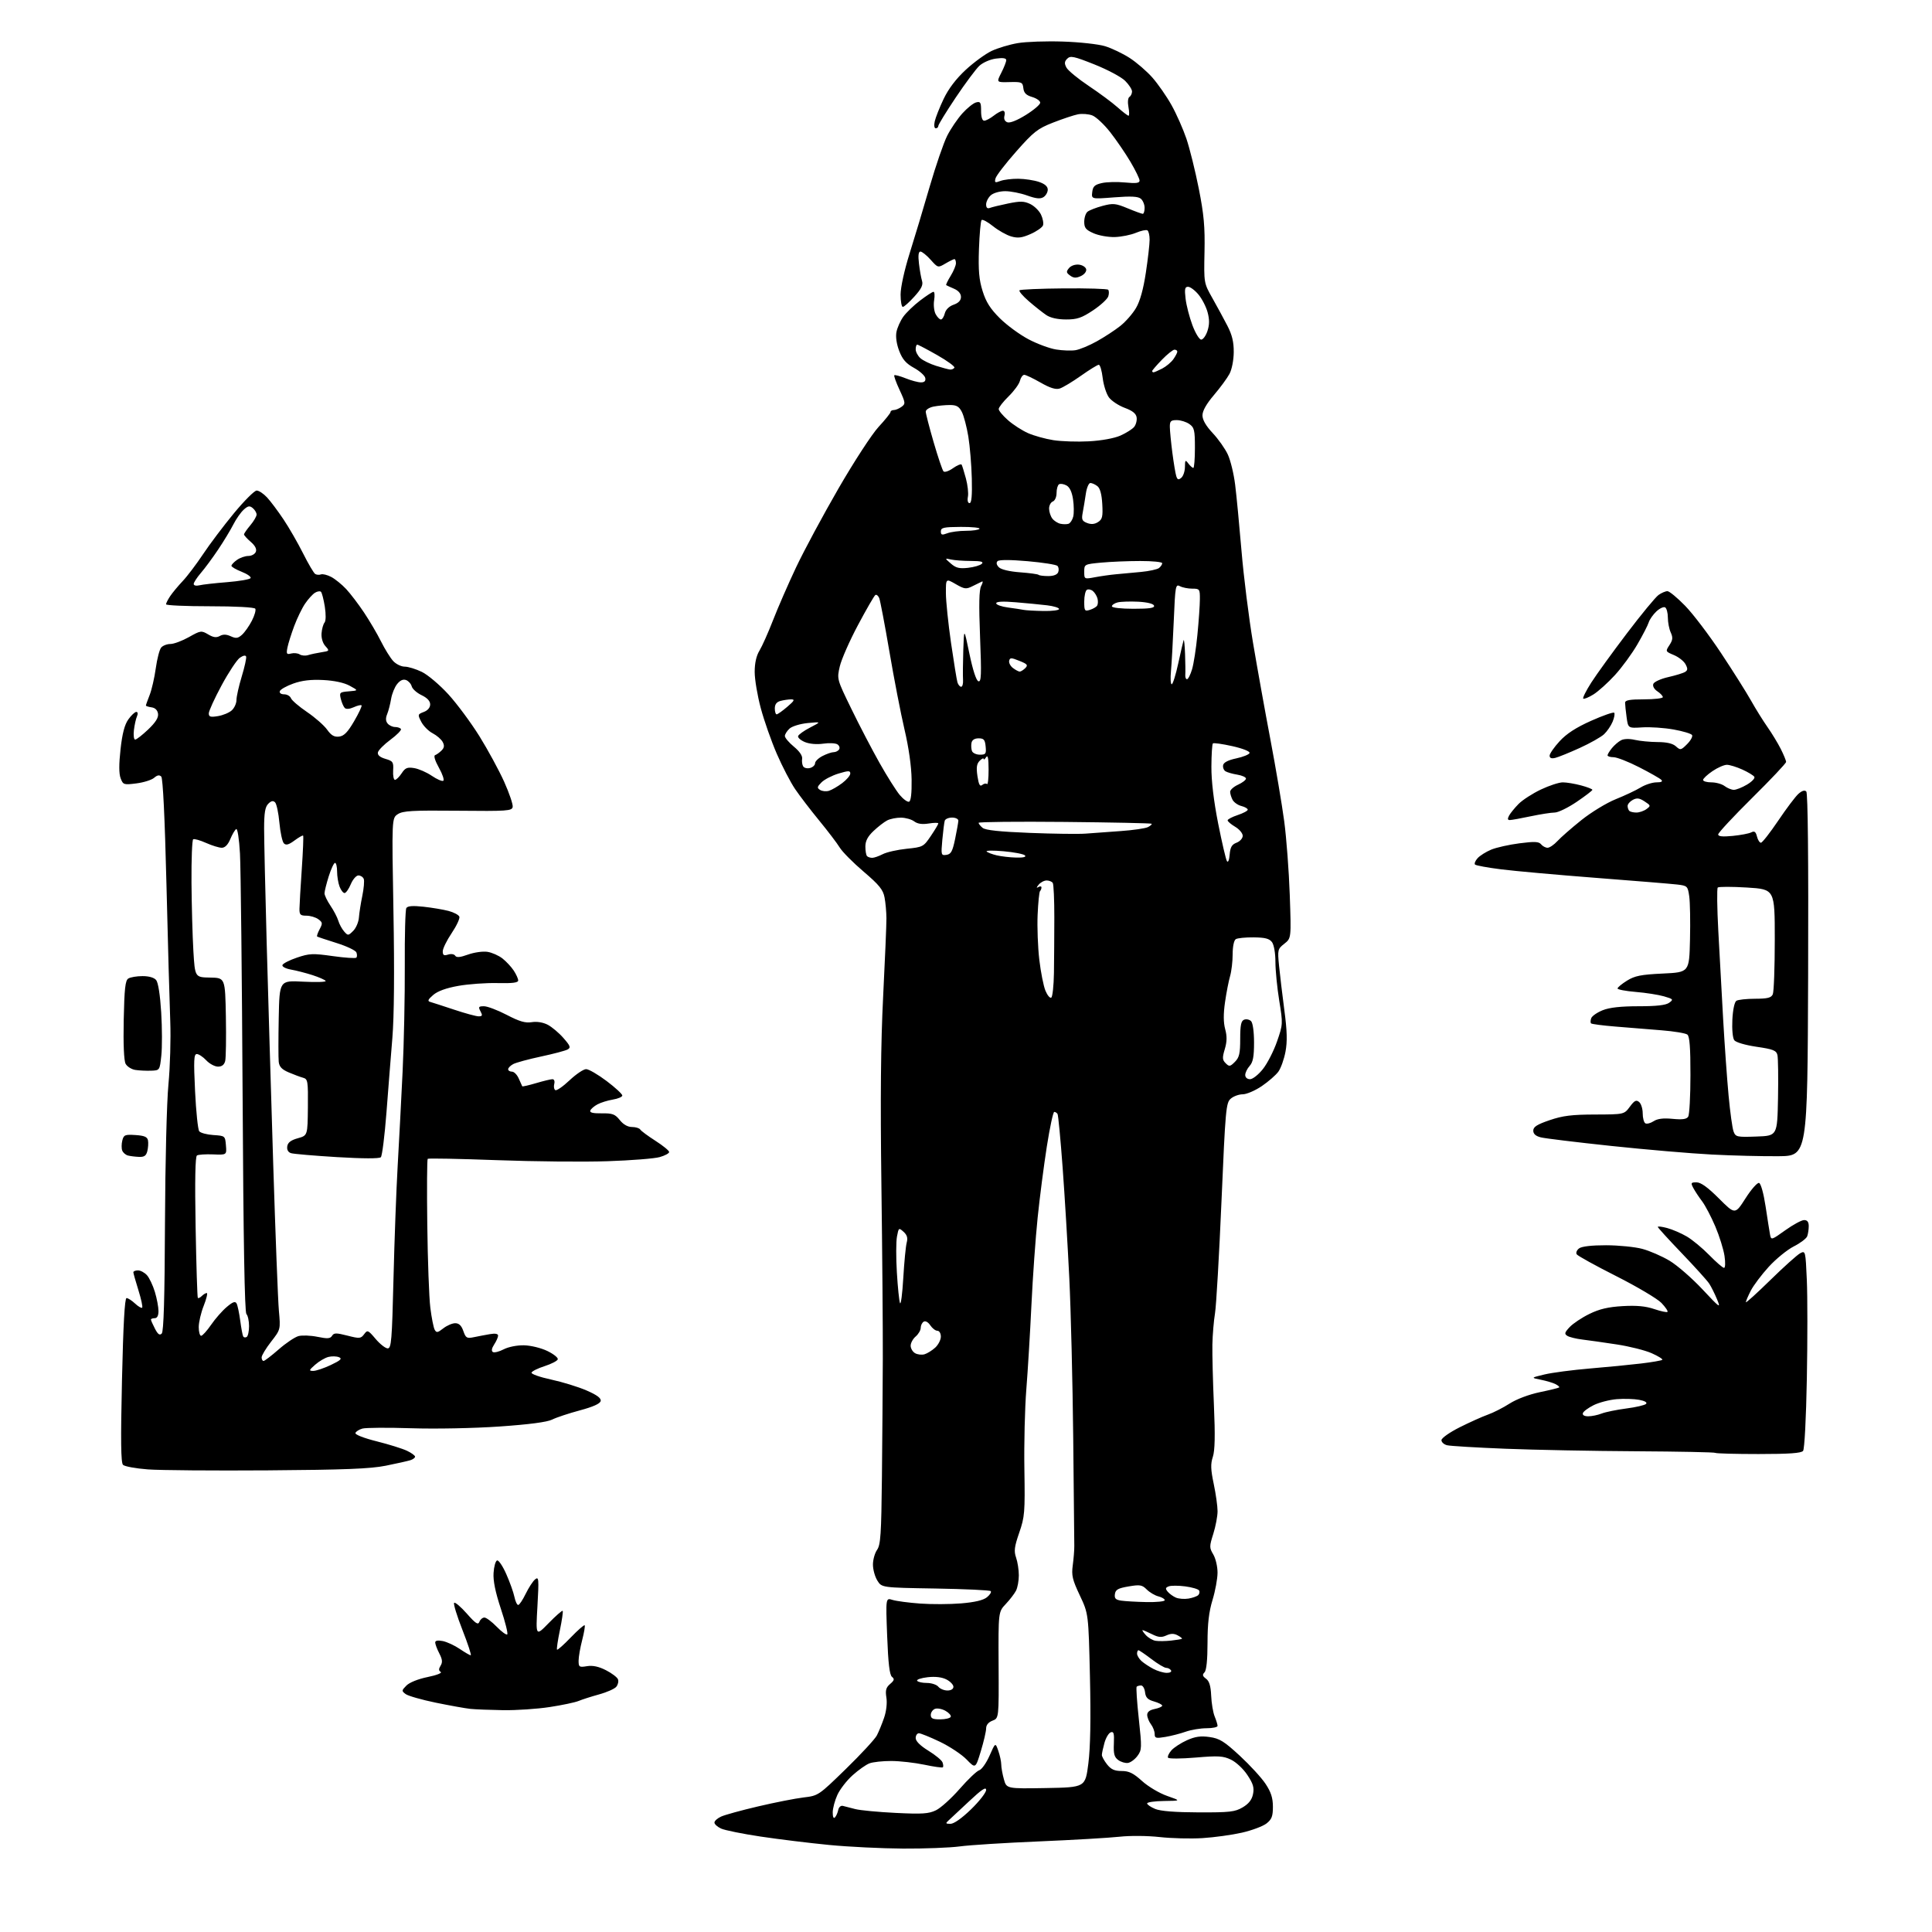 <?xml version="1.0" encoding="UTF-8" standalone="no"?>
<svg 
  version="1.1" 
  xmlns="http://www.w3.org/2000/svg" 
  xmlns:xlink="http://www.w3.org/1999/xlink" 
  xmlns:svg="http://www.w3.org/2000/svg"
  xmlns:rdf="http://www.w3.org/1999/02/22-rdf-syntax-ns#"
  xmlns:cc="http://creativecommons.org/ns#"
  xmlns:dc="http://purl.org/dc/elements/1.1/"
  viewBox="0 0 768 768"
  width="768"
  height="768"
>
<style>svg {background-color: white; }</style>"
<path stroke="none" fill="black" fill-rule="evenodd" d="M359.00,734.84C350.48,734.79 337.20,734.14 329.50,733.39C321.80,732.64 309.61,731.15 302.41,730.07C295.21,728.99 288.13,727.56 286.66,726.89C285.20,726.22 284.00,725.15 284.00,724.50C284.00,723.85 285.20,722.77 286.67,722.11C288.13,721.44 294.77,719.61 301.42,718.06C308.06,716.50 316.16,714.91 319.42,714.52C325.29,713.82 325.40,713.75 336.27,703.16C342.28,697.30 347.81,691.32 348.56,689.87C349.31,688.42 350.61,685.27 351.43,682.87C352.33,680.28 352.70,677.01 352.36,674.84C351.89,671.92 352.19,670.82 353.83,669.41C355.51,667.98 355.65,667.44 354.57,666.57C353.62,665.81 353.07,661.17 352.66,650.32C352.08,635.13 352.08,635.13 354.79,635.99C356.28,636.45 361.21,637.11 365.75,637.44C370.29,637.77 377.63,637.74 382.07,637.37C387.50,636.92 390.86,636.12 392.32,634.94C393.52,633.97 394.20,632.87 393.82,632.49C393.45,632.12 383.55,631.66 371.82,631.46C350.50,631.11 350.50,631.11 348.76,628.30C347.80,626.76 347.01,623.91 347.01,621.97C347.00,620.03 347.74,617.39 348.65,616.09C350.06,614.08 350.33,609.91 350.58,587.12C350.73,572.48 350.89,551.27 350.93,540.00C350.97,528.73 350.72,497.68 350.37,471.00C349.92,436.43 350.12,414.89 351.07,396.00C351.80,381.43 352.39,367.48 352.37,365.00C352.35,362.52 352.02,358.81 351.62,356.74C351.04,353.67 349.51,351.78 343.28,346.47C339.09,342.90 334.83,338.60 333.81,336.92C332.79,335.24 329.11,330.41 325.65,326.19C322.18,321.96 317.86,316.32 316.05,313.64C314.24,310.97 310.97,304.68 308.79,299.65C306.61,294.62 303.74,286.45 302.42,281.50C301.09,276.55 300.00,270.08 300.00,267.12C300.00,263.58 300.65,260.67 301.91,258.62C302.95,256.90 305.39,251.45 307.31,246.50C309.23,241.55 313.35,232.10 316.47,225.50C319.59,218.90 327.17,204.80 333.32,194.16C339.51,183.46 346.62,172.54 349.25,169.70C351.86,166.88 354.00,164.22 354.00,163.79C354.00,163.35 354.59,163.00 355.31,163.00C356.03,163.00 357.40,162.42 358.37,161.72C360.01,160.52 359.97,160.12 357.60,155.01C356.21,152.03 355.27,149.40 355.50,149.17C355.73,148.94 357.74,149.48 359.98,150.37C362.21,151.27 364.96,152.00 366.09,152.00C367.50,152.00 368.04,151.46 367.81,150.26C367.63,149.31 365.60,147.49 363.31,146.23C360.14,144.48 358.73,142.85 357.44,139.48C356.39,136.74 355.98,133.85 356.36,131.93C356.70,130.23 357.92,127.51 359.07,125.90C360.22,124.29 363.21,121.40 365.72,119.49C368.23,117.57 370.64,116.00 371.08,116.00C371.52,116.00 371.63,117.51 371.33,119.36C371.03,121.21 371.30,123.69 371.93,124.86C372.56,126.04 373.50,127.00 374.02,127.00C374.54,127.00 375.24,125.90 375.57,124.57C375.95,123.07 377.31,121.74 379.09,121.12C381.04,120.44 382.00,119.42 382.00,118.03C382.00,116.72 380.99,115.52 379.25,114.78C377.74,114.13 376.34,113.48 376.14,113.35C375.94,113.22 376.72,111.57 377.89,109.68C379.05,107.80 380.00,105.53 380.00,104.63C380.00,103.73 379.73,103.00 379.40,103.00C379.08,103.00 377.47,103.79 375.83,104.75C372.85,106.50 372.85,106.50 369.94,103.25C368.34,101.46 366.51,100.00 365.89,100.00C365.11,100.00 364.92,101.53 365.30,104.75C365.60,107.36 366.15,110.47 366.52,111.65C367.02,113.27 366.27,114.81 363.47,117.90C361.44,120.15 359.37,122.00 358.88,122.00C358.40,122.00 358.00,119.79 358.00,117.08C358.00,114.23 359.50,107.40 361.56,100.83C363.52,94.60 367.12,82.63 369.55,74.23C371.99,65.84 375.13,56.71 376.53,53.95C377.93,51.19 380.64,47.20 382.55,45.08C384.46,42.96 386.92,40.99 388.01,40.71C389.74,40.25 390.00,40.69 390.00,44.09C390.00,46.56 390.46,47.99 391.25,47.98C391.94,47.97 393.62,47.08 395.00,46.00C396.38,44.92 398.02,44.03 398.66,44.02C399.32,44.01 399.59,44.85 399.29,45.99C398.96,47.26 399.37,48.20 400.43,48.61C401.44,49.00 404.30,47.87 407.79,45.70C410.93,43.75 413.50,41.56 413.50,40.83C413.50,40.10 412.06,39.08 410.30,38.56C407.92,37.86 407.02,36.96 406.80,35.06C406.52,32.66 406.18,32.51 401.29,32.63C396.08,32.77 396.08,32.77 398.04,28.92C399.12,26.81 400.00,24.55 400.00,23.91C400.00,23.11 398.68,22.91 395.90,23.29C393.60,23.59 390.71,24.86 389.30,26.17C387.93,27.45 383.70,33.14 379.90,38.80C376.11,44.47 373.00,49.53 373.00,50.05C373.00,50.57 372.54,51.00 371.98,51.00C371.39,51.00 371.22,49.85 371.57,48.25C371.90,46.74 373.49,42.73 375.10,39.34C377.04,35.28 380.03,31.34 383.89,27.76C387.11,24.78 391.75,21.40 394.20,20.24C396.65,19.09 401.32,17.69 404.58,17.14C407.84,16.58 415.90,16.30 422.50,16.52C429.10,16.73 436.65,17.56 439.27,18.36C441.89,19.16 446.29,21.26 449.03,23.02C451.78,24.79 455.86,28.31 458.10,30.85C460.33,33.39 463.76,38.31 465.70,41.79C467.65,45.27 470.31,51.29 471.62,55.15C472.93,59.02 475.14,67.95 476.54,74.99C478.58,85.30 479.02,90.19 478.81,100.14C478.55,112.50 478.55,112.50 481.94,118.50C483.80,121.80 486.48,126.73 487.89,129.46C489.77,133.09 490.46,135.92 490.43,139.96C490.41,143.13 489.69,146.83 488.74,148.62C487.83,150.33 485.04,154.13 482.54,157.06C479.57,160.55 478.00,163.32 478.00,165.10C478.00,166.91 479.37,169.28 482.07,172.16C484.31,174.55 487.02,178.38 488.08,180.68C489.15,182.97 490.46,188.37 490.99,192.68C491.53,196.98 492.66,208.82 493.52,219.00C494.37,229.18 496.43,245.60 498.09,255.50C499.76,265.40 502.87,282.73 505.01,294.00C507.15,305.27 509.62,319.90 510.50,326.50C511.38,333.10 512.37,346.26 512.70,355.74C513.30,372.97 513.30,372.97 510.55,375.14C507.90,377.22 507.82,377.55 508.44,383.90C508.80,387.53 509.75,395.48 510.55,401.57C511.65,409.82 511.76,414.01 511.00,418.07C510.44,421.05 509.17,424.62 508.17,426.00C507.17,427.38 504.20,429.96 501.57,431.75C498.93,433.54 495.52,435.00 494.00,435.00C492.47,435.00 490.32,435.79 489.23,436.75C487.35,438.39 487.13,440.91 485.56,477.50C484.64,498.95 483.48,518.98 482.99,522.00C482.49,525.02 482.02,530.65 481.94,534.50C481.87,538.35 482.14,549.17 482.55,558.54C483.08,570.68 482.95,576.61 482.12,579.13C481.19,581.94 481.27,584.13 482.48,589.90C483.32,593.88 484.00,598.75 484.00,600.73C484.00,602.71 483.24,606.74 482.31,609.70C480.71,614.75 480.71,615.25 482.31,617.94C483.24,619.52 484.00,622.76 483.99,625.15C483.99,627.54 483.09,632.42 482.00,636.00C480.56,640.72 480.01,645.39 480.01,653.05C480.00,659.89 479.58,664.02 478.80,664.80C477.88,665.72 478.01,666.29 479.41,667.31C480.71,668.26 481.29,670.18 481.46,674.07C481.59,677.05 482.21,680.77 482.85,682.32C483.48,683.86 484.00,685.55 484.00,686.07C484.00,686.58 482.03,687.00 479.63,687.00C477.22,687.00 473.50,687.62 471.36,688.37C469.22,689.13 465.57,690.07 463.24,690.46C459.49,691.09 459.00,690.96 459.00,689.28C459.00,688.24 458.34,686.51 457.53,685.44C456.72,684.37 456.05,682.70 456.03,681.73C456.01,680.54 457.00,679.75 459.00,679.35C460.65,679.02 462.00,678.42 462.00,678.02C462.00,677.62 460.54,676.87 458.75,676.36C456.25,675.65 455.43,674.81 455.18,672.72C455.01,671.22 454.30,670.00 453.60,670.00C452.90,670.00 452.11,670.22 451.84,670.49C451.58,670.76 451.95,676.49 452.69,683.24C453.94,694.80 453.91,695.64 452.16,698.00C451.14,699.38 449.44,700.63 448.39,700.79C447.34,700.95 445.60,700.43 444.52,699.64C442.95,698.49 442.60,697.18 442.78,693.13C442.96,689.01 442.72,688.17 441.52,688.63C440.70,688.94 439.58,690.84 439.03,692.85C438.47,694.86 438.01,697.00 438.01,697.62C438.00,698.23 438.93,699.92 440.07,701.37C441.65,703.37 443.04,704.00 445.86,704.00C448.79,704.00 450.51,704.84 453.98,707.98C456.42,710.19 460.85,712.82 463.94,713.90C469.50,715.84 469.50,715.84 462.75,715.92C459.04,715.96 456.00,716.40 456.00,716.88C456.00,717.36 457.44,718.35 459.20,719.08C461.31,719.96 467.16,720.42 476.45,720.45C488.83,720.49 490.91,720.26 493.97,718.46C496.38,717.04 497.63,715.45 498.09,713.20C498.62,710.62 498.17,709.08 495.85,705.59C494.23,703.13 491.35,700.45 489.33,699.49C486.21,698.00 484.29,697.89 475.28,698.66C469.53,699.15 464.60,699.17 464.32,698.71C464.04,698.25 464.64,696.94 465.65,695.79C466.67,694.65 469.45,692.84 471.83,691.77C475.12,690.30 477.29,689.99 480.83,690.50C484.79,691.06 486.61,692.19 492.83,697.93C496.86,701.66 501.47,706.68 503.07,709.10C505.25,712.38 505.99,714.69 506.00,718.18C506.00,722.00 505.54,723.22 503.45,724.86C502.05,725.96 497.67,727.60 493.70,728.51C489.74,729.41 482.68,730.39 478.00,730.68C473.32,730.97 465.68,730.78 461.00,730.26C456.14,729.72 449.29,729.66 445.00,730.13C440.88,730.58 426.48,731.42 413.00,731.99C399.52,732.55 385.35,733.45 381.50,733.98C377.65,734.50 367.52,734.89 359.00,734.84zM377.82,725.00C379.21,725.00 382.35,722.78 386.04,719.20C389.32,716.01 392.00,712.57 392.00,711.54C392.00,710.17 390.22,711.35 385.25,716.02C381.54,719.51 377.84,722.96 377.04,723.68C375.78,724.82 375.89,725.00 377.82,725.00zM331.90,722.45C332.40,721.93 332.99,720.60 333.21,719.50C333.44,718.36 334.24,717.66 335.06,717.87C335.85,718.08 338.07,718.65 340.00,719.14C341.93,719.64 349.15,720.32 356.05,720.66C366.58,721.18 369.15,721.02 372.05,719.62C373.95,718.71 378.20,714.87 381.50,711.09C384.80,707.31 388.30,703.98 389.27,703.70C390.24,703.41 392.08,700.81 393.36,697.91C395.68,692.65 395.68,692.65 396.84,695.97C397.48,697.80 398.00,700.24 398.01,701.40C398.01,702.55 398.48,705.20 399.06,707.28C400.11,711.05 400.11,711.05 415.77,710.78C431.43,710.50 431.43,710.50 432.64,701.00C433.45,694.58 433.66,683.41 433.27,666.50C432.69,641.50 432.69,641.50 429.25,634.21C426.29,627.94 425.89,626.26 426.44,622.21C426.79,619.62 427.07,616.15 427.05,614.50C427.04,612.85 426.84,593.50 426.62,571.50C426.39,549.50 425.69,520.92 425.06,508.00C424.43,495.07 423.24,475.31 422.41,464.07C421.58,452.84 420.67,443.27 420.39,442.82C420.11,442.37 419.52,442.00 419.08,442.00C418.64,442.00 417.32,448.19 416.13,455.75C414.95,463.31 413.30,476.03 412.48,484.02C411.65,492.01 410.54,507.63 410.01,518.74C409.48,529.85 408.57,544.96 407.98,552.31C407.39,559.66 407.04,573.96 407.21,584.08C407.48,601.22 407.34,602.97 405.16,609.27C403.22,614.88 403.01,616.59 403.91,619.17C404.51,620.89 405.00,624.06 405.00,626.21C405.00,628.37 404.50,631.11 403.88,632.32C403.26,633.52 401.43,635.91 399.81,637.62C396.85,640.75 396.85,640.75 396.96,661.89C397.07,683.02 397.07,683.02 394.53,683.99C392.92,684.60 392.00,685.72 392.00,687.07C392.00,688.24 391.05,692.32 389.89,696.14C387.78,703.08 387.78,703.08 384.23,699.42C382.28,697.41 377.50,694.24 373.62,692.38C369.73,690.52 365.98,689.00 365.28,689.00C364.58,689.00 364.00,689.86 364.00,690.91C364.00,692.14 365.82,693.95 369.04,695.93C371.81,697.63 374.34,699.71 374.66,700.56C374.98,701.40 375.05,702.29 374.80,702.53C374.56,702.77 371.24,702.31 367.43,701.50C363.62,700.70 357.72,700.03 354.32,700.02C350.91,700.01 347.00,700.43 345.62,700.96C344.24,701.48 341.21,703.62 338.90,705.71C336.58,707.79 333.87,711.30 332.87,713.50C331.86,715.70 331.03,718.83 331.02,720.45C331.01,722.24 331.36,723.03 331.90,722.45zM373.75,683.47C375.81,683.46 377.69,683.01 377.93,682.47C378.17,681.94 377.23,680.86 375.84,680.08C374.45,679.30 372.57,678.95 371.66,679.30C370.75,679.65 370.00,680.74 370.00,681.72C370.00,683.12 370.81,683.49 373.75,683.47zM200.00,679.82C194.78,679.74 188.93,679.51 187.00,679.31C185.07,679.11 178.90,678.00 173.27,676.85C167.64,675.69 162.24,674.15 161.27,673.43C159.59,672.18 159.61,672.01 161.55,670.04C162.76,668.81 166.21,667.42 169.99,666.65C173.50,665.94 175.85,665.03 175.21,664.63C174.35,664.10 174.33,663.44 175.14,662.14C175.98,660.80 175.86,659.63 174.62,657.24C173.73,655.51 173.00,653.57 173.00,652.92C173.00,652.15 174.03,651.96 176.02,652.35C177.69,652.69 180.72,654.09 182.76,655.48C184.80,656.87 186.76,658.00 187.12,658.00C187.49,658.00 186.00,653.46 183.82,647.91C181.64,642.35 180.16,637.52 180.53,637.16C180.91,636.79 183.17,638.72 185.57,641.43C189.09,645.42 190.05,646.04 190.57,644.68C190.92,643.76 191.82,643.00 192.56,643.00C193.30,643.00 195.50,644.65 197.46,646.66C199.41,648.67 201.30,650.04 201.64,649.69C201.99,649.34 200.84,644.73 199.08,639.45C196.91,632.88 195.99,628.38 196.20,625.25C196.36,622.72 196.99,620.49 197.60,620.30C198.20,620.10 199.85,622.54 201.25,625.72C202.66,628.90 204.11,632.96 204.48,634.75C204.85,636.54 205.53,638.00 205.99,638.00C206.45,638.00 207.78,636.01 208.96,633.58C210.14,631.15 211.82,628.56 212.71,627.83C214.18,626.62 214.26,627.54 213.64,638.50C212.95,650.50 212.95,650.50 218.11,645.21C220.94,642.31 223.45,640.11 223.67,640.34C223.90,640.56 223.39,644.04 222.56,648.06C221.72,652.08 221.21,655.55 221.43,655.77C221.65,655.99 224.12,653.80 226.90,650.90C229.69,648.01 232.17,645.84 232.41,646.07C232.64,646.31 232.20,648.96 231.42,651.97C230.64,654.98 230.00,658.66 230.00,660.16C230.00,662.68 230.24,662.84 233.34,662.33C235.63,661.96 237.99,662.46 240.88,663.94C243.20,665.12 245.35,666.75 245.66,667.56C245.97,668.37 245.66,669.70 244.98,670.52C244.30,671.35 241.21,672.71 238.12,673.56C235.03,674.41 231.38,675.58 230.00,676.16C228.62,676.73 223.45,677.83 218.50,678.58C213.55,679.34 205.22,679.90 200.00,679.82zM376.62,672.00C378.05,672.00 379.00,671.41 379.00,670.53C379.00,669.71 377.76,668.41 376.24,667.62C374.43,666.69 371.84,666.38 368.76,666.72C366.16,667.02 364.28,667.65 364.58,668.13C364.88,668.61 366.61,669.00 368.44,669.00C370.26,669.00 372.32,669.67 373.00,670.50C373.68,671.33 375.31,672.00 376.62,672.00zM463.81,664.99C465.09,665.00 465.84,664.56 465.50,664.00C465.16,663.45 464.30,663.00 463.58,663.00C462.87,663.00 460.22,661.42 457.70,659.50C455.18,657.58 452.87,656.00 452.56,656.00C452.25,656.00 452.00,656.61 452.00,657.35C452.00,658.08 452.79,659.40 453.75,660.28C454.72,661.15 456.85,662.56 458.50,663.42C460.15,664.28 462.54,664.99 463.81,664.99zM465.50,652.16C467.70,651.92 469.65,651.60 469.84,651.44C470.02,651.29 469.26,650.67 468.14,650.08C466.67,649.29 465.43,649.30 463.65,650.11C461.70,651.00 460.51,650.90 457.94,649.62C456.15,648.73 454.47,648.00 454.19,648.00C453.92,648.00 454.48,648.87 455.45,649.94C456.42,651.01 458.17,652.05 459.35,652.24C460.53,652.44 463.30,652.40 465.50,652.16zM455.75,636.85C459.74,636.93 463.00,636.60 463.00,636.11C463.00,635.62 461.86,634.93 460.47,634.58C459.09,634.23 457.01,633.01 455.85,631.85C454.00,630.00 453.17,629.86 448.63,630.63C444.45,631.34 443.44,631.90 443.19,633.68C442.95,635.40 443.47,635.94 445.69,636.28C447.24,636.51 451.76,636.77 455.75,636.85zM472.47,635.46C474.10,635.18 475.84,634.56 476.33,634.07C476.82,633.58 476.96,632.74 476.64,632.22C476.31,631.69 473.84,630.97 471.15,630.61C468.46,630.26 465.51,630.25 464.60,630.60C463.26,631.12 463.18,631.51 464.19,632.73C464.87,633.55 466.35,634.61 467.47,635.09C468.58,635.56 470.84,635.73 472.47,635.46zM106.50,584.49C85.05,584.64 63.57,584.47 58.78,584.11C53.98,583.75 49.53,582.93 48.90,582.30C48.05,581.45 47.94,572.68 48.49,548.58C48.99,526.56 49.58,516.00 50.30,516.00C50.89,516.00 52.41,516.98 53.68,518.17C54.95,519.36 56.23,520.11 56.51,519.82C56.80,519.53 56.13,516.42 55.03,512.90C53.93,509.38 53.02,506.16 53.01,505.75C53.01,505.34 53.83,505.00 54.85,505.00C55.86,505.00 57.47,505.86 58.41,506.91C59.36,507.95 60.78,510.95 61.57,513.56C62.36,516.18 63.00,519.60 63.00,521.16C63.00,523.02 62.48,524.00 61.50,524.00C60.67,524.00 60.00,524.25 60.00,524.55C60.00,524.85 60.71,526.48 61.59,528.16C62.75,530.42 63.46,530.94 64.29,530.11C65.07,529.33 65.46,516.18 65.58,486.25C65.68,462.07 66.28,438.07 66.96,431.00C67.62,424.12 67.94,412.88 67.68,406.00C67.41,399.12 66.73,374.66 66.17,351.62C65.52,325.06 64.76,309.36 64.10,308.70C63.36,307.96 62.51,308.11 61.27,309.19C60.30,310.04 57.13,311.04 54.24,311.41C49.19,312.05 48.94,311.97 47.95,309.37C47.26,307.55 47.25,303.80 47.92,297.81C48.61,291.57 49.53,288.06 51.02,285.97C52.18,284.34 53.60,283.00 54.18,283.00C54.79,283.00 54.90,283.71 54.45,284.75C54.02,285.71 53.48,288.19 53.23,290.25C52.99,292.31 53.21,294.00 53.73,294.00C54.25,294.00 56.58,292.19 58.90,289.98C61.86,287.16 63.04,285.28 62.82,283.73C62.61,282.30 61.69,281.38 60.25,281.18C59.01,281.00 58.00,280.68 58.00,280.45C58.00,280.23 58.67,278.34 59.49,276.27C60.31,274.20 61.40,269.43 61.92,265.68C62.44,261.93 63.40,258.22 64.06,257.43C64.71,256.64 66.36,256.00 67.73,256.00C69.09,256.00 72.39,254.77 75.07,253.27C79.75,250.63 80.04,250.59 82.74,252.18C84.81,253.41 86.01,253.57 87.38,252.81C88.66,252.09 89.98,252.12 91.74,252.93C93.83,253.88 94.60,253.77 96.24,252.29C97.32,251.30 99.08,248.80 100.14,246.72C101.21,244.63 101.81,242.50 101.48,241.97C101.13,241.40 93.58,241.00 83.44,241.00C73.85,241.00 66.00,240.65 66.00,240.22C66.00,239.79 66.74,238.33 67.65,236.97C68.56,235.61 70.80,232.92 72.63,230.98C74.46,229.05 78.10,224.23 80.73,220.28C83.35,216.33 88.86,209.03 92.97,204.05C97.08,199.07 101.16,195.00 102.03,195.00C102.91,195.00 104.77,196.24 106.17,197.75C107.57,199.26 110.52,203.20 112.72,206.50C114.93,209.80 118.42,215.88 120.49,220.00C122.56,224.12 124.72,227.80 125.29,228.16C125.85,228.52 126.88,228.60 127.57,228.34C128.26,228.07 130.10,228.52 131.66,229.34C133.22,230.16 135.90,232.33 137.61,234.16C139.32,236.00 142.52,240.20 144.72,243.50C146.92,246.80 149.96,251.97 151.47,255.00C152.98,258.02 155.15,261.51 156.28,262.75C157.42,263.99 159.48,265.00 160.86,265.00C162.24,265.00 165.31,265.94 167.69,267.09C170.06,268.24 174.81,272.26 178.25,276.03C181.69,279.80 187.24,287.30 190.60,292.69C193.95,298.09 198.37,306.22 200.42,310.78C202.46,315.33 203.99,319.83 203.80,320.78C203.50,322.35 201.63,322.48 182.01,322.28C163.90,322.10 160.17,322.31 158.14,323.64C155.74,325.22 155.74,325.22 156.40,362.36C156.83,386.20 156.67,404.16 155.98,412.50C155.39,419.65 154.32,433.05 153.62,442.28C152.91,451.51 151.91,459.49 151.39,460.01C150.79,460.61 144.35,460.59 133.97,459.97C124.91,459.42 116.69,458.72 115.69,458.40C114.54,458.04 113.99,457.06 114.19,455.69C114.41,454.17 115.62,453.24 118.39,452.47C122.28,451.38 122.28,451.38 122.39,440.18C122.49,429.77 122.36,428.94 120.50,428.43C119.40,428.13 116.84,427.18 114.80,426.31C112.07,425.15 111.03,424.07 110.80,422.12C110.64,420.68 110.64,412.80 110.80,404.62C111.10,389.73 111.10,389.73 120.52,390.23C125.70,390.50 129.73,390.37 129.46,389.94C129.19,389.51 126.84,388.47 124.24,387.63C121.63,386.79 117.79,385.80 115.71,385.43C113.57,385.05 112.07,384.27 112.27,383.63C112.47,383.01 115.08,381.67 118.07,380.66C122.97,379.00 124.36,378.94 132.27,380.06C137.09,380.74 141.31,381.02 141.64,380.69C141.98,380.36 141.99,379.43 141.68,378.62C141.38,377.81 137.83,376.13 133.81,374.87C129.79,373.61 126.31,372.45 126.08,372.29C125.85,372.13 126.29,370.83 127.05,369.40C128.30,367.06 128.25,366.66 126.53,365.40C125.48,364.63 123.35,364.00 121.81,364.00C119.40,364.00 119.01,363.61 119.04,361.25C119.06,359.74 119.47,352.65 119.96,345.51C120.45,338.36 120.69,332.36 120.50,332.17C120.31,331.98 118.77,332.85 117.07,334.11C114.77,335.81 113.70,336.10 112.85,335.25C112.23,334.63 111.43,330.95 111.07,327.07C110.72,323.20 109.94,319.54 109.35,318.95C108.58,318.18 107.80,318.34 106.64,319.51C105.39,320.75 105.00,323.09 104.99,329.32C104.99,333.82 105.44,354.15 106.00,374.50C106.56,394.85 107.73,434.45 108.60,462.50C109.48,490.55 110.49,516.88 110.86,521.00C111.54,528.50 111.54,528.50 107.77,533.34C105.70,536.00 104.00,538.81 104.00,539.59C104.00,540.37 104.35,541.00 104.77,541.00C105.19,541.00 107.90,538.93 110.78,536.41C113.67,533.88 117.22,531.50 118.67,531.11C120.12,530.73 123.51,530.86 126.21,531.41C130.17,532.22 131.29,532.15 132.00,531.00C132.74,529.80 133.64,529.79 138.10,530.93C142.94,532.17 143.43,532.13 144.74,530.38C146.07,528.59 146.30,528.68 149.32,532.25C151.07,534.31 153.23,536.00 154.12,536.00C155.56,536.00 155.82,532.88 156.42,508.25C156.79,492.99 157.54,472.85 158.08,463.50C158.61,454.15 159.50,437.27 160.04,426.00C160.58,414.73 160.97,395.75 160.91,383.82C160.84,371.90 161.12,361.61 161.53,360.96C162.04,360.13 164.10,359.97 168.38,360.44C171.75,360.81 176.21,361.56 178.30,362.11C180.39,362.66 182.32,363.68 182.60,364.39C182.87,365.09 181.49,368.04 179.54,370.94C177.59,373.83 176.00,377.09 176.00,378.17C176.00,379.72 176.45,379.99 178.12,379.46C179.34,379.08 180.55,379.27 180.95,379.91C181.45,380.72 182.87,380.60 186.07,379.45C188.51,378.58 191.97,378.09 193.77,378.37C195.56,378.65 198.25,379.84 199.74,381.01C201.24,382.19 203.25,384.35 204.22,385.82C205.19,387.30 205.99,389.06 205.99,389.74C206.00,390.64 203.75,390.93 197.75,390.79C193.21,390.68 186.21,391.18 182.19,391.90C177.36,392.76 173.96,393.99 172.19,395.53C170.13,397.31 169.85,397.95 171.00,398.27C171.82,398.50 176.10,399.89 180.50,401.35C184.90,402.82 189.30,404.02 190.29,404.01C191.76,404.00 191.88,403.65 191.00,402.00C190.06,400.25 190.24,400.00 192.39,400.00C193.75,400.00 197.82,401.55 201.44,403.43C206.48,406.06 208.82,406.74 211.36,406.33C213.40,406.00 215.85,406.39 217.70,407.34C219.35,408.20 222.17,410.56 223.95,412.60C226.73,415.76 226.97,416.44 225.64,417.18C224.77,417.67 220.01,418.93 215.04,419.99C210.08,421.05 205.12,422.40 204.01,422.99C202.90,423.59 202.00,424.50 202.00,425.04C202.00,425.57 202.68,426.00 203.52,426.00C204.36,426.00 205.57,427.24 206.22,428.75C206.87,430.26 207.49,431.64 207.60,431.82C207.71,431.99 210.18,431.43 213.08,430.57C215.99,429.71 218.91,429.00 219.59,429.00C220.30,429.00 220.60,429.80 220.32,430.89C220.05,431.93 220.24,433.03 220.75,433.34C221.25,433.66 223.79,431.91 226.38,429.46C228.98,427.01 231.95,425.00 232.99,425.00C234.03,425.00 237.71,427.14 241.17,429.75C244.63,432.36 247.42,434.95 247.38,435.50C247.33,436.05 245.64,436.77 243.61,437.10C241.59,437.43 238.85,438.28 237.52,438.99C236.19,439.70 234.90,440.81 234.65,441.46C234.34,442.28 235.74,442.62 239.19,442.57C243.49,442.51 244.49,442.89 246.38,445.25C247.78,447.01 249.53,448.00 251.23,448.00C252.69,448.00 254.16,448.46 254.51,449.01C254.85,449.57 257.58,451.59 260.57,453.50C263.55,455.41 266.00,457.41 266.00,457.94C266.00,458.47 264.31,459.38 262.25,459.96C260.19,460.55 250.85,461.29 241.50,461.60C232.15,461.92 212.35,461.73 197.50,461.18C182.65,460.63 170.28,460.39 170.02,460.65C169.75,460.92 169.67,472.69 169.85,486.82C170.02,500.94 170.56,515.79 171.06,519.81C171.56,523.83 172.34,527.78 172.80,528.60C173.50,529.87 174.00,529.78 176.22,528.04C177.65,526.92 179.78,526.00 180.96,526.00C182.46,526.00 183.43,526.93 184.18,529.09C185.16,531.89 185.56,532.13 188.38,531.55C190.10,531.19 192.96,530.65 194.75,530.34C196.85,529.98 198.00,530.19 198.00,530.93C198.00,531.56 197.30,533.14 196.45,534.44C195.45,535.97 195.26,537.04 195.92,537.45C196.48,537.80 198.42,537.32 200.22,536.38C202.11,535.40 205.54,534.72 208.32,534.78C211.02,534.84 215.11,535.84 217.62,537.06C220.08,538.25 221.93,539.74 221.72,540.36C221.52,540.99 219.17,542.20 216.49,543.06C213.81,543.92 211.47,545.08 211.29,545.64C211.10,546.19 214.60,547.43 219.07,548.39C223.53,549.35 229.86,551.30 233.14,552.72C237.29,554.52 239.00,555.78 238.78,556.90C238.58,557.97 235.85,559.21 230.49,560.65C226.09,561.83 221.15,563.47 219.50,564.30C217.52,565.30 210.39,566.24 198.53,567.06C188.40,567.76 173.12,568.06 163.53,567.75C154.16,567.45 145.41,567.51 144.07,567.88C142.74,568.25 141.48,569.05 141.29,569.64C141.07,570.28 144.61,571.66 149.71,572.94C154.54,574.15 159.96,575.84 161.75,576.69C163.54,577.53 165.00,578.60 165.00,579.05C165.00,579.50 164.15,580.14 163.11,580.46C162.07,580.79 157.68,581.77 153.36,582.64C147.20,583.87 137.08,584.27 106.50,584.49zM699.04,578.00C689.85,578.00 682.13,577.79 681.87,577.54C681.62,577.28 667.48,577.00 650.45,576.90C633.43,576.81 610.05,576.36 598.50,575.90C586.95,575.44 576.49,574.82 575.25,574.51C574.01,574.21 573.00,573.30 573.00,572.49C573.00,571.67 576.19,569.42 580.21,567.39C584.18,565.40 589.22,563.13 591.42,562.35C593.62,561.58 597.52,559.59 600.09,557.94C602.86,556.17 607.77,554.32 612.11,553.41C616.15,552.57 619.62,551.72 619.81,551.52C620.01,551.32 619.35,550.73 618.34,550.21C617.33,549.69 614.70,548.91 612.50,548.47C608.50,547.68 608.50,547.68 614.00,546.36C617.02,545.64 625.12,544.58 632.00,544.00C638.88,543.43 648.05,542.53 652.38,542.01C656.72,541.49 660.50,540.83 660.79,540.55C661.07,540.26 659.17,539.08 656.56,537.92C653.94,536.76 647.68,535.19 642.65,534.43C637.62,533.66 631.48,532.79 629.00,532.49C626.52,532.19 623.84,531.53 623.03,531.02C621.79,530.25 621.94,529.70 623.97,527.53C625.30,526.12 628.83,523.76 631.81,522.31C635.80,520.35 639.28,519.54 645.02,519.20C650.60,518.88 654.18,519.22 657.58,520.37C660.20,521.26 662.57,521.77 662.85,521.49C663.13,521.21 662.04,519.61 660.44,517.93C658.83,516.26 650.76,511.47 642.51,507.30C634.25,503.13 627.17,499.22 626.77,498.61C626.37,498.00 626.79,496.94 627.71,496.25C628.76,495.46 632.74,495.00 638.44,495.01C643.42,495.02 649.90,495.66 652.84,496.45C655.78,497.23 660.67,499.36 663.71,501.18C666.75,503.01 672.60,508.10 676.72,512.50C683.76,520.03 684.11,520.26 682.55,516.50C681.64,514.30 680.24,511.49 679.43,510.25C678.62,509.02 673.69,503.56 668.48,498.13C663.27,492.70 659.00,488.01 659.00,487.71C659.00,487.41 660.69,487.61 662.75,488.17C664.81,488.72 668.30,490.23 670.50,491.51C672.70,492.79 676.73,496.13 679.46,498.92C682.19,501.71 684.83,504.00 685.33,504.00C685.83,504.00 685.92,501.92 685.52,499.25C685.13,496.64 683.49,491.36 681.86,487.53C680.23,483.70 677.87,479.20 676.61,477.53C675.34,475.86 673.78,473.49 673.12,472.25C672.04,470.20 672.15,470.00 674.41,470.00C676.12,470.00 678.87,471.98 683.31,476.42C689.73,482.84 689.73,482.84 693.88,476.34C696.16,472.77 698.58,470.02 699.26,470.24C699.98,470.48 701.07,474.42 701.85,479.57C702.59,484.48 703.39,489.53 703.62,490.79C704.05,493.02 704.19,492.98 709.69,489.04C712.79,486.82 716.15,485.00 717.16,485.00C718.44,485.00 719.00,485.74 719.00,487.42C719.00,488.75 718.72,490.57 718.38,491.46C718.03,492.36 715.63,494.17 713.03,495.48C710.44,496.80 705.97,500.44 703.11,503.57C700.25,506.70 697.03,510.99 695.95,513.09C694.88,515.20 694.00,517.25 694.00,517.65C694.00,518.05 698.39,514.08 703.75,508.83C709.11,503.58 714.45,498.79 715.61,498.18C717.69,497.09 717.73,497.26 718.24,508.79C718.53,515.23 718.53,532.88 718.25,548.00C717.96,563.90 717.32,576.03 716.75,576.75C716.03,577.66 711.22,578.00 699.04,578.00zM631.35,563.00C632.74,563.00 635.14,562.51 636.68,561.90C638.23,561.30 642.63,560.40 646.45,559.90C650.27,559.41 653.81,558.59 654.33,558.07C654.90,557.50 653.86,556.88 651.58,556.45C649.56,556.07 645.55,555.96 642.67,556.19C639.79,556.43 635.67,557.50 633.52,558.56C631.37,559.63 629.43,561.06 629.22,561.75C628.98,562.52 629.80,563.00 631.35,563.00zM124.50,544.96C125.60,544.97 128.75,543.91 131.50,542.61C135.45,540.73 136.13,540.08 134.75,539.51C133.78,539.11 131.89,539.06 130.55,539.40C129.20,539.74 126.84,541.12 125.30,542.48C122.80,544.68 122.71,544.94 124.50,544.96zM367.50,538.35C368.60,538.03 370.51,536.84 371.75,535.71C372.99,534.58 374.00,532.60 374.00,531.33C374.00,530.02 373.40,529.00 372.62,529.00C371.86,529.00 370.60,528.02 369.80,526.83C368.96,525.56 367.87,524.96 367.18,525.39C366.53,525.79 366.00,526.89 366.00,527.84C366.00,528.78 365.10,530.33 364.00,531.27C362.90,532.21 362.00,533.86 362.00,534.94C362.00,536.02 362.79,537.36 363.75,537.91C364.71,538.47 366.40,538.66 367.50,538.35zM98.07,531.46C98.58,531.14 99.00,529.20 99.00,527.14C99.00,525.08 98.53,522.93 97.95,522.35C97.25,521.65 96.75,493.32 96.44,435.40C96.18,388.16 95.71,344.89 95.39,339.25C95.06,333.42 94.41,329.25 93.89,329.57C93.38,329.88 92.32,331.68 91.54,333.57C90.60,335.81 89.43,337.00 88.16,337.00C87.09,337.00 84.28,336.13 81.90,335.07C79.53,334.01 77.23,333.36 76.79,333.63C76.36,333.90 76.06,341.63 76.12,350.81C76.19,359.99 76.53,372.23 76.87,378.00C77.50,388.50 77.50,388.50 83.50,388.60C89.50,388.70 89.50,388.70 89.79,404.10C89.94,412.57 89.82,420.51 89.52,421.75C89.14,423.27 88.22,424.00 86.66,424.00C85.39,424.00 83.29,422.88 82.00,421.50C80.71,420.12 79.02,419.00 78.24,419.00C77.06,419.00 76.95,421.39 77.54,433.75C77.93,441.86 78.68,449.04 79.20,449.70C79.73,450.36 82.26,451.03 84.83,451.20C89.46,451.50 89.50,451.54 89.81,455.30C90.13,459.11 90.13,459.11 84.73,458.89C81.77,458.77 78.87,458.96 78.30,459.31C77.61,459.74 77.43,469.10 77.76,487.73C78.03,503.00 78.43,515.69 78.64,515.93C78.86,516.17 79.57,515.83 80.22,515.18C80.87,514.53 81.75,514.00 82.19,514.00C82.62,514.00 82.08,516.27 80.99,519.04C79.89,521.81 79.00,525.63 79.00,527.54C79.00,529.44 79.43,531.00 79.95,531.00C80.48,531.00 82.26,529.03 83.92,526.62C85.58,524.20 88.38,521.02 90.14,519.54C92.58,517.48 93.51,517.16 94.06,518.17C94.45,518.90 95.10,521.98 95.50,525.00C95.90,528.02 96.43,530.84 96.68,531.27C96.93,531.69 97.56,531.77 98.07,531.46zM359.07,508.00C359.44,501.68 360.05,495.36 360.43,493.96C360.93,492.10 360.59,490.94 359.18,489.66C357.30,487.96 357.22,488.02 356.56,491.54C356.18,493.54 356.16,499.97 356.52,505.83C356.87,511.70 357.43,517.17 357.77,518.00C358.11,518.83 358.70,514.33 359.07,508.00zM55.23,459.88C53.73,459.82 51.75,459.57 50.84,459.33C49.92,459.08 48.91,458.20 48.59,457.36C48.26,456.53 48.28,454.73 48.62,453.37C49.18,451.13 49.67,450.93 53.86,451.20C57.40,451.43 58.56,451.93 58.83,453.33C59.02,454.34 58.90,456.25 58.57,457.58C58.10,459.44 57.33,459.97 55.23,459.88zM707.00,459.61C700.67,459.67 688.75,459.38 680.50,458.95C672.25,458.53 654.25,456.99 640.50,455.53C626.75,454.07 614.15,452.54 612.50,452.12C610.46,451.61 609.50,450.75 609.50,449.44C609.50,447.95 611.00,446.99 616.00,445.29C621.20,443.51 624.82,443.06 634.06,443.04C645.62,443.00 645.62,443.00 647.89,439.94C649.71,437.47 650.43,437.11 651.57,438.06C652.36,438.71 653.00,440.74 653.00,442.56C653.00,444.39 653.47,446.17 654.04,446.53C654.62,446.88 656.09,446.51 657.32,445.71C658.87,444.69 661.16,444.40 664.88,444.76C668.78,445.14 670.45,444.90 671.09,443.89C671.57,443.12 671.98,435.69 671.98,427.37C672.00,416.45 671.65,411.97 670.75,411.26C670.06,410.72 665.45,409.95 660.50,409.56C655.55,409.16 647.34,408.50 642.25,408.08C637.16,407.67 632.76,407.10 632.47,406.81C632.19,406.52 632.22,405.58 632.55,404.72C632.88,403.86 634.93,402.45 637.10,401.58C639.79,400.50 644.29,400.00 651.33,400.00C658.55,400.00 662.19,399.58 663.52,398.61C665.31,397.30 665.17,397.14 661.46,396.06C659.28,395.43 654.24,394.64 650.25,394.31C646.26,393.98 643.00,393.36 643.00,392.94C643.00,392.51 644.69,391.11 646.75,389.83C649.86,387.90 652.29,387.41 661.00,387.00C671.50,386.50 671.50,386.50 671.80,373.50C671.97,366.35 671.83,358.61 671.50,356.30C670.91,352.24 670.76,352.09 666.70,351.61C664.39,351.34 649.90,350.15 634.50,348.97C619.10,347.78 602.12,346.26 596.76,345.58C591.40,344.91 586.72,344.05 586.35,343.68C585.98,343.31 586.44,342.17 587.37,341.14C588.30,340.12 590.73,338.59 592.78,337.74C594.83,336.89 599.88,335.76 604.00,335.23C610.03,334.45 611.72,334.53 612.61,335.63C613.22,336.38 614.38,337.00 615.19,337.00C615.99,337.00 617.74,335.81 619.08,334.36C620.41,332.91 624.70,329.15 628.61,326.02C632.52,322.89 638.67,319.14 642.27,317.70C645.87,316.26 650.32,314.16 652.16,313.04C654.00,311.92 656.83,311.01 658.45,311.00C660.46,311.00 661.07,310.67 660.38,309.98C659.81,309.41 655.85,307.16 651.58,304.98C647.30,302.79 642.72,301.00 641.40,301.00C640.08,301.00 639.01,300.66 639.02,300.25C639.03,299.84 639.82,298.55 640.77,297.38C641.72,296.21 643.35,294.81 644.38,294.27C645.52,293.66 647.69,293.60 649.88,294.11C651.87,294.57 655.94,294.96 658.92,294.98C662.58,294.99 664.95,295.55 666.21,296.69C667.97,298.29 668.22,298.24 670.66,295.79C672.08,294.37 672.96,292.75 672.62,292.19C672.28,291.64 668.96,290.64 665.25,289.98C661.54,289.32 655.96,288.94 652.85,289.14C647.20,289.50 647.20,289.50 646.60,285.11C646.27,282.70 646.00,280.11 646.00,279.36C646.00,278.33 647.84,278.00 653.50,278.00C657.62,278.00 661.00,277.60 661.00,277.12C661.00,276.64 660.02,275.59 658.82,274.80C657.54,273.94 656.88,272.74 657.22,271.86C657.54,271.04 660.21,269.82 663.15,269.16C666.09,268.49 669.11,267.57 669.85,267.10C670.93,266.43 670.96,265.80 670.02,264.04C669.37,262.83 667.30,261.19 665.41,260.40C662.02,258.98 662.00,258.93 663.63,256.44C664.97,254.40 665.06,253.44 664.14,251.41C663.51,250.03 663.00,247.38 663.00,245.51C663.00,243.65 662.52,241.82 661.93,241.45C661.34,241.09 659.77,241.81 658.44,243.05C657.12,244.30 655.74,246.26 655.39,247.41C655.04,248.56 653.01,252.50 650.88,256.16C648.76,259.82 644.74,265.32 641.95,268.37C639.16,271.42 635.31,274.88 633.39,276.07C631.47,277.26 629.66,277.99 629.36,277.70C629.07,277.40 630.51,274.54 632.56,271.33C634.61,268.12 640.99,259.31 646.73,251.75C652.47,244.18 658.13,237.32 659.31,236.50C660.48,235.67 662.07,235.00 662.83,235.00C663.59,235.00 666.75,237.61 669.85,240.79C672.96,243.97 679.37,252.41 684.10,259.54C688.83,266.67 694.21,275.20 696.06,278.50C697.91,281.80 700.85,286.52 702.59,289.00C704.33,291.48 706.71,295.39 707.88,297.71C709.05,300.03 710.00,302.35 710.00,302.88C710.00,303.41 703.92,309.85 696.50,317.19C689.08,324.54 683.00,331.06 683.00,331.70C683.00,332.51 684.74,332.68 688.75,332.29C691.91,331.98 695.24,331.35 696.15,330.88C697.41,330.24 697.94,330.61 698.42,332.52C698.76,333.88 699.47,335.00 699.99,335.00C700.52,335.00 703.60,331.06 706.85,326.25C710.09,321.44 713.71,316.63 714.90,315.57C716.31,314.31 717.39,313.99 718.03,314.63C718.66,315.26 718.92,341.40 718.76,387.56C718.50,459.50 718.50,459.50 707.00,459.61zM698.24,451.79C706.50,451.50 706.50,451.50 706.79,436.50C706.94,428.25 706.84,420.54 706.55,419.37C706.10,417.57 704.85,417.07 698.26,416.11C693.77,415.45 690.04,414.35 689.40,413.50C688.77,412.65 688.45,409.19 688.64,405.33C688.84,401.37 689.50,398.30 690.24,397.83C690.93,397.39 694.30,397.02 697.71,397.02C702.66,397.00 704.09,396.64 704.71,395.25C705.15,394.29 705.50,384.50 705.50,373.50C705.50,353.50 705.50,353.50 694.50,352.81C688.45,352.44 683.20,352.44 682.83,352.81C682.47,353.19 682.56,360.93 683.05,370.00C683.53,379.07 684.40,394.82 684.97,405.00C685.55,415.18 686.52,428.90 687.14,435.50C687.75,442.10 688.64,448.53 689.12,449.79C689.94,451.96 690.42,452.07 698.24,451.79zM496.92,429.00C497.97,429.00 500.27,427.18 502.03,424.96C503.79,422.74 506.31,417.82 507.63,414.02C509.99,407.22 510.01,406.98 508.52,397.81C507.69,392.69 507.01,385.77 507.00,382.44C507.00,378.94 506.43,375.60 505.65,374.53C504.61,373.12 502.93,372.67 498.40,372.62C495.15,372.58 491.94,372.90 491.25,373.33C490.51,373.80 490.00,376.24 490.00,379.32C490.00,382.17 489.54,386.09 488.98,388.01C488.42,389.93 487.51,394.58 486.97,398.35C486.29,403.02 486.31,406.45 487.03,409.11C487.80,411.96 487.75,414.09 486.87,417.05C485.84,420.48 485.89,421.32 487.22,422.65C488.64,424.07 488.98,424.02 490.89,422.11C492.64,420.36 493.00,418.79 493.00,412.97C493.00,407.51 493.35,405.80 494.57,405.34C495.43,405.01 496.67,405.27 497.32,405.92C498.01,406.61 498.50,410.12 498.50,414.45C498.50,420.04 498.08,422.25 496.75,423.72C495.79,424.79 495.00,426.41 495.00,427.33C495.00,428.31 495.79,429.00 496.92,429.00zM60.00,425.62C58.08,425.69 55.26,425.55 53.75,425.31C52.24,425.06 50.52,423.97 49.93,422.87C49.26,421.62 48.98,415.09 49.18,405.40C49.44,392.98 49.80,389.74 51.00,388.98C51.83,388.46 54.36,388.02 56.63,388.02C59.19,388.01 61.25,388.60 62.07,389.59C62.88,390.56 63.66,395.54 64.08,402.44C64.46,408.63 64.48,416.36 64.13,419.60C63.50,425.50 63.50,425.50 60.00,425.62zM417.89,396.57C418.40,396.25 418.88,391.83 418.96,386.75C419.03,381.66 419.10,371.76 419.11,364.75C419.12,357.74 418.84,351.55 418.50,351.00C418.16,350.45 417.06,350.00 416.06,350.00C415.06,350.00 413.63,350.76 412.87,351.69C411.94,352.84 411.90,353.14 412.75,352.63C413.44,352.22 414.00,352.28 414.00,352.77C414.00,353.27 413.74,353.93 413.42,354.24C413.11,354.56 412.68,358.80 412.47,363.66C412.26,368.52 412.56,376.55 413.14,381.50C413.72,386.45 414.82,391.99 415.58,393.82C416.34,395.65 417.38,396.89 417.89,396.57zM140.40,370.04C141.52,368.93 142.54,366.55 142.67,364.76C142.80,362.97 143.41,359.09 144.02,356.14C144.63,353.19 144.89,350.16 144.60,349.39C144.30,348.63 143.35,348.00 142.48,348.00C141.61,348.00 140.24,349.57 139.44,351.50C138.63,353.43 137.52,355.00 136.96,355.00C136.41,355.00 135.51,353.85 134.98,352.43C134.44,351.02 134.00,348.32 134.00,346.43C134.00,344.55 133.63,343.00 133.18,343.00C132.73,343.00 131.61,345.40 130.68,348.34C129.76,351.27 129.00,354.32 129.00,355.11C129.00,355.89 130.06,358.10 131.36,360.02C132.66,361.93 134.06,364.62 134.48,366.00C134.89,367.38 135.94,369.30 136.81,370.29C138.31,371.99 138.46,371.98 140.40,370.04zM488.81,339.70C489.06,336.75 489.67,335.70 491.56,334.98C492.91,334.47 494.00,333.24 494.00,332.24C494.00,331.25 492.65,329.63 491.00,328.66C489.35,327.68 488.00,326.53 488.00,326.10C488.00,325.67 489.80,324.73 492.00,324.00C494.20,323.27 496.00,322.31 496.00,321.86C496.00,321.41 494.86,320.75 493.47,320.40C492.08,320.06 490.51,318.95 489.97,317.95C489.44,316.95 489.00,315.51 489.00,314.75C489.00,313.98 490.41,312.72 492.14,311.93C493.87,311.14 495.29,310.05 495.29,309.50C495.29,308.95 493.75,308.25 491.86,307.94C489.98,307.64 487.86,307.03 487.16,306.60C486.46,306.17 486.03,305.07 486.21,304.16C486.42,303.08 488.22,302.15 491.44,301.47C494.15,300.89 496.52,299.93 496.72,299.33C496.93,298.70 494.07,297.55 489.89,296.61C485.92,295.72 482.44,295.23 482.14,295.53C481.84,295.83 481.57,299.99 481.55,304.78C481.52,310.42 482.47,318.38 484.23,327.32C485.74,334.92 487.31,341.67 487.73,342.32C488.18,343.01 488.63,341.92 488.81,339.70zM346.72,341.00C347.48,341.00 349.37,340.34 350.92,339.54C352.47,338.74 356.74,337.78 360.39,337.40C366.87,336.74 367.13,336.60 370.02,332.31C371.66,329.88 373.00,327.64 373.00,327.32C373.00,327.00 371.28,327.02 369.17,327.36C366.56,327.77 364.73,327.51 363.42,326.52C362.36,325.72 360.01,325.05 358.18,325.03C356.36,325.01 353.89,325.50 352.68,326.12C351.48,326.74 349.04,328.62 347.25,330.32C344.93,332.51 344.00,334.29 344.00,336.53C344.00,338.25 344.30,339.97 344.67,340.33C345.03,340.70 345.96,341.00 346.72,341.00zM403.95,340.90C406.83,340.96 408.06,340.66 407.43,340.03C406.89,339.49 403.09,338.76 398.98,338.39C394.87,338.02 391.81,338.06 392.20,338.48C392.58,338.89 394.38,339.58 396.20,340.01C398.01,340.44 401.50,340.84 403.95,340.90zM376.22,339.82C378.04,339.56 378.64,338.46 379.67,333.50C380.35,330.20 380.93,326.94 380.96,326.25C380.98,325.56 379.86,325.00 378.47,325.00C377.08,325.00 375.76,325.56 375.55,326.25C375.34,326.94 374.91,330.34 374.59,333.82C374.04,339.91 374.10,340.13 376.22,339.82zM431.50,331.38C434.25,331.16 440.55,330.70 445.50,330.36C450.45,330.01 455.33,329.30 456.34,328.78C457.35,328.26 458.00,327.66 457.78,327.45C457.57,327.24 442.01,326.91 423.20,326.73C404.39,326.55 389.00,326.71 389.00,327.08C389.00,327.45 389.72,328.36 390.61,329.09C391.73,330.02 397.39,330.62 409.36,331.09C418.79,331.46 428.75,331.59 431.50,331.38zM600.21,325.98C599.29,326.00 599.20,325.50 599.88,324.22C600.41,323.24 602.11,321.15 603.67,319.57C605.23,318.00 609.20,315.43 612.50,313.86C615.80,312.29 619.73,311.00 621.24,311.00C622.74,311.00 626.00,311.54 628.49,312.21C630.97,312.87 633.00,313.66 633.00,313.97C633.00,314.27 630.19,316.42 626.74,318.76C623.30,321.09 619.37,323.00 617.99,323.00C616.62,323.00 612.35,323.67 608.50,324.48C604.65,325.30 600.92,325.97 600.21,325.98zM650.48,323.00C651.65,323.00 653.46,322.39 654.48,321.64C656.26,320.33 656.23,320.20 653.74,318.57C651.69,317.23 650.69,317.10 649.07,317.96C647.93,318.57 647.00,319.65 647.00,320.37C647.00,321.08 647.30,321.97 647.67,322.33C648.03,322.70 649.30,323.00 650.48,323.00zM361.37,318.69C362.10,318.44 362.46,315.33 362.38,309.90C362.31,304.68 361.24,297.15 359.56,290.00C358.08,283.68 355.37,269.73 353.55,259.00C351.72,248.28 349.90,238.72 349.51,237.76C349.11,236.80 348.42,236.24 347.97,236.52C347.52,236.80 344.42,242.16 341.08,248.44C337.73,254.71 334.48,262.12 333.83,264.90C332.67,269.94 332.67,269.96 338.40,281.72C341.54,288.20 346.59,297.87 349.60,303.22C352.61,308.57 356.24,314.32 357.66,316.01C359.09,317.70 360.75,318.91 361.37,318.69zM329.50,314.36C330.60,314.03 332.96,312.67 334.75,311.33C336.54,309.99 338.00,308.27 338.00,307.50C338.00,306.30 337.33,306.30 333.32,307.50C330.75,308.28 327.71,309.85 326.57,310.99C324.79,312.78 324.71,313.20 326.00,314.01C326.82,314.53 328.40,314.69 329.50,314.36zM689.19,313.97C690.12,313.99 692.49,313.06 694.44,311.90C696.40,310.75 697.72,309.35 697.38,308.80C697.03,308.24 694.90,306.95 692.63,305.92C690.36,304.89 687.59,304.03 686.48,304.02C685.37,304.01 682.78,305.14 680.73,306.54C678.68,307.93 677.00,309.51 677.00,310.04C677.00,310.57 678.49,311.00 680.31,311.00C682.13,311.00 684.49,311.66 685.56,312.47C686.63,313.28 688.26,313.95 689.19,313.97zM390.46,312.03C391.13,311.47 391.98,311.31 392.34,311.68C392.70,312.04 392.99,309.45 392.98,305.92C392.97,301.40 392.68,299.95 392.00,301.00C391.47,301.82 391.02,302.13 391.02,301.68C391.01,301.23 390.30,301.56 389.44,302.42C388.25,303.61 388.04,305.06 388.55,308.52C389.07,311.94 389.54,312.80 390.46,312.03zM176.21,310.37C176.69,310.08 175.91,307.74 174.48,305.19C172.92,302.40 172.31,300.40 172.96,300.18C173.55,299.98 174.70,299.16 175.52,298.34C176.62,297.24 176.73,296.37 175.97,294.94C175.40,293.88 173.61,292.33 171.99,291.49C170.36,290.65 168.34,288.62 167.48,286.97C165.98,284.06 166.01,283.95 168.47,283.01C170.04,282.42 171.00,281.27 171.00,280.01C171.00,278.67 169.82,277.41 167.58,276.34C165.70,275.44 163.94,273.87 163.67,272.86C163.41,271.84 162.40,270.71 161.44,270.34C160.27,269.89 159.09,270.41 157.88,271.90C156.88,273.14 155.80,275.80 155.47,277.82C155.14,279.84 154.44,282.56 153.91,283.86C153.24,285.49 153.30,286.66 154.09,287.61C154.73,288.38 156.06,289.00 157.06,289.00C158.06,289.00 159.10,289.36 159.38,289.80C159.65,290.24 157.77,292.16 155.20,294.06C152.63,295.96 150.39,298.23 150.22,299.10C150.02,300.15 151.02,301.01 153.21,301.66C156.22,302.54 156.48,302.93 156.28,306.31C156.16,308.34 156.49,310.00 157.01,310.00C157.53,310.00 158.72,308.83 159.66,307.40C161.08,305.23 161.91,304.89 164.63,305.33C166.43,305.62 169.57,306.99 171.62,308.38C173.66,309.77 175.73,310.67 176.21,310.37zM322.00,305.29C323.10,305.00 324.00,304.16 324.00,303.41C324.00,302.66 325.33,301.36 326.95,300.53C328.57,299.69 330.57,299.00 331.39,299.00C332.21,299.00 333.19,298.50 333.57,297.89C333.95,297.28 333.64,296.38 332.88,295.89C332.12,295.40 329.58,295.28 327.24,295.62C324.68,295.99 321.76,295.73 319.95,294.98C318.29,294.29 317.08,293.23 317.26,292.61C317.45,292.00 319.60,290.46 322.05,289.20C326.50,286.90 326.50,286.90 321.11,287.42C318.12,287.71 314.90,288.69 313.86,289.62C312.84,290.55 312.00,291.88 312.00,292.58C312.00,293.28 313.61,295.18 315.58,296.81C317.82,298.65 319.05,300.46 318.86,301.63C318.69,302.66 318.88,304.02 319.28,304.66C319.68,305.29 320.90,305.58 322.00,305.29zM618.25,301.27C616.71,301.64 616.00,301.36 616.00,300.38C616.00,299.60 617.79,297.02 619.97,294.65C622.74,291.64 626.51,289.20 632.49,286.53C637.20,284.43 641.33,282.99 641.66,283.33C642.00,283.66 641.72,285.26 641.05,286.87C640.39,288.48 638.85,290.73 637.65,291.86C636.44,292.99 632.09,295.45 627.98,297.32C623.87,299.19 619.49,300.97 618.25,301.27zM389.53,300.00C391.86,300.00 392.09,299.66 391.81,296.75C391.55,294.04 391.09,293.50 389.01,293.50C387.41,293.50 386.40,294.14 386.18,295.31C385.99,296.30 386.08,297.77 386.38,298.56C386.69,299.35 388.10,300.00 389.53,300.00zM134.80,292.81C136.76,292.57 138.21,291.08 140.78,286.67C142.65,283.47 143.97,280.64 143.72,280.39C143.47,280.13 142.06,280.47 140.60,281.14C138.98,281.87 137.59,281.99 137.04,281.42C136.55,280.92 135.84,279.29 135.48,277.82C134.85,275.29 135.04,275.11 138.66,274.82C142.50,274.50 142.50,274.50 139.00,272.59C136.79,271.38 132.92,270.55 128.50,270.32C123.58,270.07 120.04,270.49 116.57,271.73C113.85,272.71 111.45,274.06 111.23,274.75C111.00,275.48 111.71,276.00 112.95,276.00C114.11,276.00 115.33,276.70 115.66,277.55C115.98,278.40 118.86,280.87 122.04,283.03C125.23,285.19 128.82,288.35 130.03,290.04C131.67,292.34 132.86,293.04 134.80,292.81zM86.62,284.67C88.62,284.35 91.09,283.32 92.12,282.39C93.16,281.45 94.00,279.59 94.00,278.25C94.00,276.91 94.94,272.71 96.09,268.93C97.24,265.14 98.03,261.58 97.84,261.01C97.62,260.37 96.66,260.55 95.33,261.48C94.15,262.31 90.89,267.24 88.09,272.43C85.29,277.62 83.00,282.63 83.00,283.57C83.00,284.96 83.65,285.16 86.62,284.67zM308.75,283.96C309.16,283.94 311.06,282.59 312.96,280.96C315.80,278.54 316.07,278.00 314.46,278.01C313.38,278.02 311.49,278.30 310.25,278.63C308.71,279.04 308.00,279.99 308.00,281.62C308.00,282.93 308.34,283.98 308.75,283.96zM382.07,273.00C382.59,273.00 382.92,271.76 382.82,270.25C382.72,268.74 382.76,263.45 382.92,258.50C383.21,249.50 383.21,249.50 385.37,259.92C386.71,266.35 388.06,270.52 388.92,270.81C390.08,271.19 390.19,268.37 389.59,253.18C389.08,240.16 389.20,234.50 390.03,232.93C390.67,231.74 390.81,230.95 390.35,231.17C389.88,231.39 388.21,232.21 386.64,232.99C384.04,234.29 383.44,234.22 379.89,232.18C376.00,229.94 376.00,229.94 376.01,235.72C376.01,238.90 376.93,247.80 378.04,255.50C379.16,263.20 380.31,270.29 380.60,271.25C380.90,272.21 381.56,273.00 382.07,273.00zM465.78,272.00C466.21,272.00 467.38,268.29 468.36,263.75C469.35,259.21 470.31,255.05 470.50,254.50C470.69,253.95 470.95,256.43 471.08,260.00C471.21,263.57 471.25,267.29 471.17,268.25C471.09,269.21 471.40,270.00 471.85,270.00C472.31,270.00 473.21,268.23 473.86,266.07C474.51,263.91 475.47,257.72 475.99,252.32C476.52,246.92 476.96,240.59 476.97,238.25C477.00,234.17 476.88,234.00 473.93,234.00C472.25,234.00 470.04,233.56 469.04,233.02C467.31,232.10 467.17,232.90 466.59,246.77C466.25,254.87 465.75,263.86 465.48,266.75C465.21,269.64 465.34,272.00 465.78,272.00zM405.32,266.97C405.77,266.99 406.77,266.37 407.55,265.60C408.75,264.39 408.42,263.98 405.22,262.70C401.95,261.38 401.46,261.38 401.16,262.68C400.98,263.49 401.65,264.78 402.66,265.54C403.67,266.31 404.87,266.95 405.32,266.97zM122.50,260.41C123.60,260.07 125.99,259.56 127.80,259.28C131.00,258.79 131.05,258.71 129.34,256.83C128.29,255.67 127.68,253.62 127.82,251.76C127.95,250.04 128.48,248.12 129.00,247.50C129.56,246.83 129.60,244.26 129.12,241.16C128.66,238.30 127.98,235.65 127.60,235.26C127.22,234.88 126.14,235.05 125.20,235.63C124.27,236.21 122.50,238.15 121.29,239.94C120.07,241.72 118.13,245.72 116.97,248.82C115.81,251.91 114.60,255.77 114.27,257.38C113.76,259.97 113.93,260.25 115.73,259.78C116.86,259.49 118.39,259.65 119.14,260.14C119.89,260.63 121.40,260.75 122.50,260.41zM414.75,242.88C418.19,242.95 421.00,242.59 421.00,242.09C421.00,241.60 418.86,240.93 416.25,240.62C413.64,240.31 408.01,239.76 403.75,239.41C398.57,238.98 396.00,239.12 396.00,239.82C396.00,240.40 398.14,241.16 400.75,241.50C403.36,241.85 406.18,242.27 407.00,242.45C407.82,242.62 411.31,242.82 414.75,242.88zM433.25,242.43C434.49,242.05 435.78,241.29 436.13,240.75C436.47,240.22 436.54,238.94 436.27,237.92C436.00,236.90 435.18,235.56 434.44,234.95C433.69,234.33 432.62,234.12 432.04,234.47C431.47,234.83 431.00,236.92 431.00,239.13C431.00,242.82 431.17,243.08 433.25,242.43zM450.58,242.00C457.00,242.00 459.06,241.68 458.75,240.75C458.50,239.99 456.04,239.38 452.46,239.19C449.23,239.03 445.55,239.15 444.29,239.46C443.03,239.78 442.00,240.48 442.00,241.02C442.00,241.58 445.64,242.00 450.58,242.00zM79.25,232.67C80.49,232.36 85.45,231.80 90.28,231.42C95.10,231.03 99.31,230.31 99.61,229.81C99.92,229.32 98.34,228.19 96.09,227.30C93.84,226.42 92.00,225.34 92.00,224.91C92.00,224.47 93.00,223.41 94.22,222.56C95.44,221.70 97.48,221.00 98.75,221.00C100.02,221.00 101.35,220.25 101.70,219.34C102.12,218.26 101.41,216.89 99.67,215.39C98.20,214.13 97.00,212.80 97.00,212.44C97.00,212.08 98.12,210.45 99.50,208.82C100.88,207.18 102.00,205.26 102.00,204.55C102.00,203.83 101.32,202.68 100.48,201.98C99.24,200.95 98.59,201.06 96.87,202.61C95.73,203.65 93.87,206.30 92.75,208.50C91.63,210.70 88.91,215.20 86.69,218.50C84.48,221.80 81.39,225.98 79.83,227.78C78.28,229.59 77.00,231.55 77.00,232.14C77.00,232.75 77.97,232.98 79.25,232.67zM435.25,229.46C437.59,229.02 441.30,228.49 443.50,228.29C445.70,228.08 450.20,227.66 453.50,227.36C456.80,227.05 460.06,226.34 460.75,225.78C461.44,225.22 462.00,224.36 462.00,223.88C462.00,223.39 458.06,223.00 453.25,223.01C448.44,223.01 441.46,223.30 437.75,223.65C431.07,224.28 431.00,224.32 431.00,227.27C431.00,230.24 431.02,230.25 435.25,229.46zM416.70,229.00C418.83,229.00 420.28,228.43 420.66,227.43C420.99,226.57 420.85,225.45 420.35,224.95C419.85,224.45 414.50,223.61 408.47,223.08C401.58,222.48 397.14,222.48 396.54,223.07C395.93,223.67 396.13,224.56 397.07,225.50C397.97,226.40 401.29,227.19 405.45,227.50C409.24,227.78 412.56,228.23 412.84,228.50C413.11,228.78 414.85,229.00 416.70,229.00zM384.83,225.72C387.22,225.45 389.67,224.73 390.29,224.11C391.10,223.30 389.95,223.00 385.95,222.99C382.95,222.98 379.38,222.72 378.00,222.41C375.50,221.85 375.50,221.85 377.99,224.03C379.98,225.77 381.34,226.11 384.83,225.72zM376.57,211.98C377.98,211.44 381.32,211.00 384.01,211.00C386.69,211.00 389.10,210.64 389.37,210.20C389.65,209.77 386.30,209.43 381.94,209.45C375.11,209.49 374.01,209.74 374.00,211.23C374.00,212.66 374.43,212.79 376.57,211.98zM424.76,208.21C425.45,207.97 426.29,206.70 426.62,205.38C426.95,204.06 426.92,200.96 426.55,198.49C426.11,195.53 425.21,193.65 423.92,192.96C422.84,192.38 421.52,192.18 420.98,192.51C420.44,192.85 420.00,194.39 420.00,195.95C420.00,197.55 419.35,199.04 418.50,199.36C417.68,199.68 417.01,200.96 417.03,202.22C417.05,203.47 417.62,205.23 418.31,206.13C418.99,207.03 420.44,207.96 421.52,208.20C422.61,208.44 424.07,208.44 424.76,208.21zM436.50,207.52C438.20,206.43 438.45,205.35 438.17,200.37C437.95,196.47 437.30,194.08 436.23,193.25C435.34,192.56 434.09,192.00 433.44,192.00C432.79,192.00 431.98,193.91 431.64,196.25C431.30,198.59 430.74,201.96 430.40,203.74C429.87,206.51 430.12,207.11 432.14,207.90C433.76,208.52 435.13,208.40 436.50,207.52zM385.42,200.00C386.20,200.00 386.48,197.01 386.31,190.25C386.18,184.89 385.55,177.35 384.92,173.50C384.28,169.65 383.13,165.26 382.35,163.75C381.24,161.58 380.25,161.00 377.60,161.00C375.76,161.00 372.84,161.28 371.12,161.62C369.41,161.97 368.00,162.87 368.00,163.63C368.00,164.39 369.41,169.85 371.13,175.76C372.85,181.67 374.61,186.89 375.05,187.37C375.49,187.86 377.19,187.29 378.85,186.10C380.51,184.93 382.05,184.31 382.28,184.73C382.50,185.15 383.27,187.62 383.97,190.22C384.67,192.82 385.03,196.08 384.76,197.47C384.47,198.98 384.74,200.00 385.42,200.00zM469.58,189.93C470.36,189.28 471.01,187.35 471.03,185.63C471.06,182.81 471.20,182.68 472.39,184.25C473.12,185.21 474.01,186.00 474.36,186.00C474.71,186.00 475.00,182.43 475.00,178.06C475.00,170.98 474.76,169.94 472.78,168.56C471.56,167.70 469.31,167.00 467.78,167.00C465.41,167.00 465.00,167.40 465.03,169.75C465.05,171.26 465.50,175.86 466.03,179.96C466.56,184.06 467.26,188.25 467.58,189.26C468.05,190.72 468.46,190.86 469.58,189.93zM432.89,175.43C437.91,175.15 442.94,174.23 445.39,173.15C447.65,172.14 450.10,170.60 450.83,169.72C451.56,168.83 452.01,167.13 451.83,165.93C451.60,164.40 450.20,163.27 447.10,162.13C444.68,161.23 441.86,159.37 440.83,157.99C439.80,156.60 438.68,153.12 438.34,150.24C438.00,147.36 437.30,145.00 436.79,145.00C436.28,145.00 433.08,146.97 429.68,149.38C426.28,151.78 422.48,154.07 421.24,154.45C419.65,154.94 417.41,154.24 413.62,152.07C410.67,150.38 407.76,149.00 407.15,149.00C406.54,149.00 405.77,150.07 405.44,151.37C405.12,152.68 403.08,155.47 400.92,157.57C398.77,159.68 397.00,161.94 397.00,162.60C397.00,163.26 398.66,165.25 400.70,167.04C402.73,168.83 406.32,171.14 408.67,172.18C411.01,173.21 415.53,174.47 418.72,174.97C421.90,175.47 428.28,175.68 432.89,175.43zM458.55,148.00C458.85,148.00 460.40,147.33 461.99,146.51C463.58,145.68 465.58,144.01 466.44,142.78C467.30,141.56 468.00,140.21 468.00,139.78C468.00,139.35 467.50,139.00 466.88,139.00C466.27,139.00 464.02,140.80 461.88,143.00C459.75,145.20 458.00,147.23 458.00,147.50C458.00,147.78 458.25,148.00 458.55,148.00zM377.69,146.90C378.35,146.96 379.11,146.63 379.39,146.17C379.68,145.72 376.61,143.47 372.57,141.17C368.54,138.88 364.96,137.00 364.62,137.00C364.28,137.00 364.00,137.83 364.00,138.85C364.00,139.86 364.83,141.44 365.85,142.37C366.87,143.29 369.68,144.66 372.10,145.42C374.52,146.18 377.04,146.85 377.69,146.90zM427.50,139.21C429.15,138.95 432.98,137.37 436.00,135.68C439.02,134.00 443.23,131.25 445.35,129.56C447.47,127.88 450.29,124.66 451.60,122.41C453.18,119.72 454.51,114.93 455.49,108.41C456.32,102.96 456.99,97.06 456.99,95.31C457.00,93.55 456.60,91.87 456.11,91.57C455.61,91.26 453.56,91.70 451.54,92.55C449.52,93.39 445.76,94.15 443.18,94.23C440.61,94.31 436.81,93.64 434.75,92.74C431.64,91.38 431.00,90.60 431.00,88.17C431.00,86.56 431.58,84.76 432.29,84.18C433.00,83.59 435.68,82.54 438.25,81.85C442.48,80.73 443.45,80.82 448.24,82.80C451.15,84.01 453.87,85.00 454.27,85.00C454.67,85.00 455.00,83.93 455.00,82.62C455.00,81.31 454.32,79.68 453.49,78.99C452.38,78.07 449.59,77.93 442.92,78.45C433.85,79.16 433.85,79.16 434.18,76.37C434.44,74.09 435.15,73.42 438.00,72.77C439.93,72.33 444.09,72.23 447.25,72.54C451.64,72.97 453.00,72.79 453.00,71.78C453.00,71.05 451.36,67.68 449.36,64.30C447.36,60.91 443.73,55.62 441.31,52.53C438.89,49.44 435.69,46.45 434.20,45.88C432.72,45.32 430.15,45.12 428.50,45.44C426.85,45.77 422.41,47.25 418.62,48.73C412.48,51.13 410.91,52.36 403.99,60.19C399.73,65.01 396.01,69.84 395.73,70.91C395.29,72.62 395.53,72.75 397.68,71.93C399.03,71.42 402.24,71.03 404.82,71.06C407.39,71.09 411.07,71.65 413.00,72.31C415.35,73.11 416.50,74.12 416.50,75.39C416.50,76.43 415.73,77.77 414.80,78.36C413.53,79.15 411.87,78.99 408.30,77.71C405.66,76.76 401.74,75.99 399.58,76.00C397.34,76.00 394.87,76.71 393.83,77.65C392.82,78.57 392.00,80.19 392.00,81.26C392.00,82.56 392.49,83.03 393.46,82.66C394.26,82.35 397.54,81.55 400.74,80.89C405.56,79.90 407.09,79.93 409.53,81.10C411.15,81.88 413.09,83.78 413.82,85.32C414.56,86.86 414.91,88.79 414.60,89.61C414.28,90.43 412.07,91.97 409.67,93.03C406.24,94.55 404.62,94.75 401.97,93.99C400.13,93.46 396.88,91.63 394.74,89.92C392.61,88.20 390.57,87.10 390.20,87.47C389.83,87.84 389.36,93.04 389.15,99.02C388.86,107.52 389.18,111.17 390.60,115.70C391.95,120.05 393.67,122.76 397.45,126.51C400.23,129.27 405.34,133.02 408.81,134.85C412.28,136.69 417.23,138.52 419.81,138.93C422.39,139.35 425.85,139.47 427.50,139.21zM477.49,135.00C478.24,135.00 479.36,133.45 479.98,131.57C480.80,129.06 480.82,127.04 480.03,124.11C479.43,121.90 477.79,118.72 476.38,117.05C474.98,115.37 473.12,114.00 472.27,114.00C471.01,114.00 470.83,114.88 471.29,118.76C471.60,121.38 472.82,126.10 474.00,129.26C475.18,132.42 476.75,135.00 477.49,135.00zM423.77,126.99C420.42,126.99 417.55,126.35 415.91,125.24C414.49,124.28 411.37,121.82 408.99,119.76C406.60,117.70 404.93,115.74 405.27,115.40C405.60,115.06 413.52,114.72 422.85,114.64C432.18,114.56 440.13,114.80 440.50,115.17C440.88,115.55 440.90,116.73 440.56,117.80C440.22,118.88 437.49,121.38 434.49,123.38C429.94,126.40 428.15,127.00 423.77,126.99zM429.64,109.75C427.77,110.61 426.78,110.56 425.39,109.54C423.83,108.40 423.77,107.99 424.95,106.56C425.75,105.60 427.42,105.03 428.91,105.20C430.32,105.36 431.62,106.21 431.78,107.07C431.95,107.95 431.01,109.13 429.64,109.75zM448.61,46.00C448.95,46.00 448.93,44.46 448.58,42.58C448.21,40.59 448.37,38.89 448.97,38.52C449.54,38.17 450.00,37.20 450.00,36.36C450.00,35.53 448.76,33.62 447.25,32.12C445.74,30.61 440.27,27.70 435.09,25.63C426.90,22.36 425.50,22.07 424.25,23.32C423.12,24.45 423.05,25.23 423.93,26.87C424.55,28.03 428.53,31.31 432.78,34.15C437.03,36.99 442.19,40.82 444.25,42.66C446.32,44.50 448.28,46.00 448.61,46.00z" />

</svg>